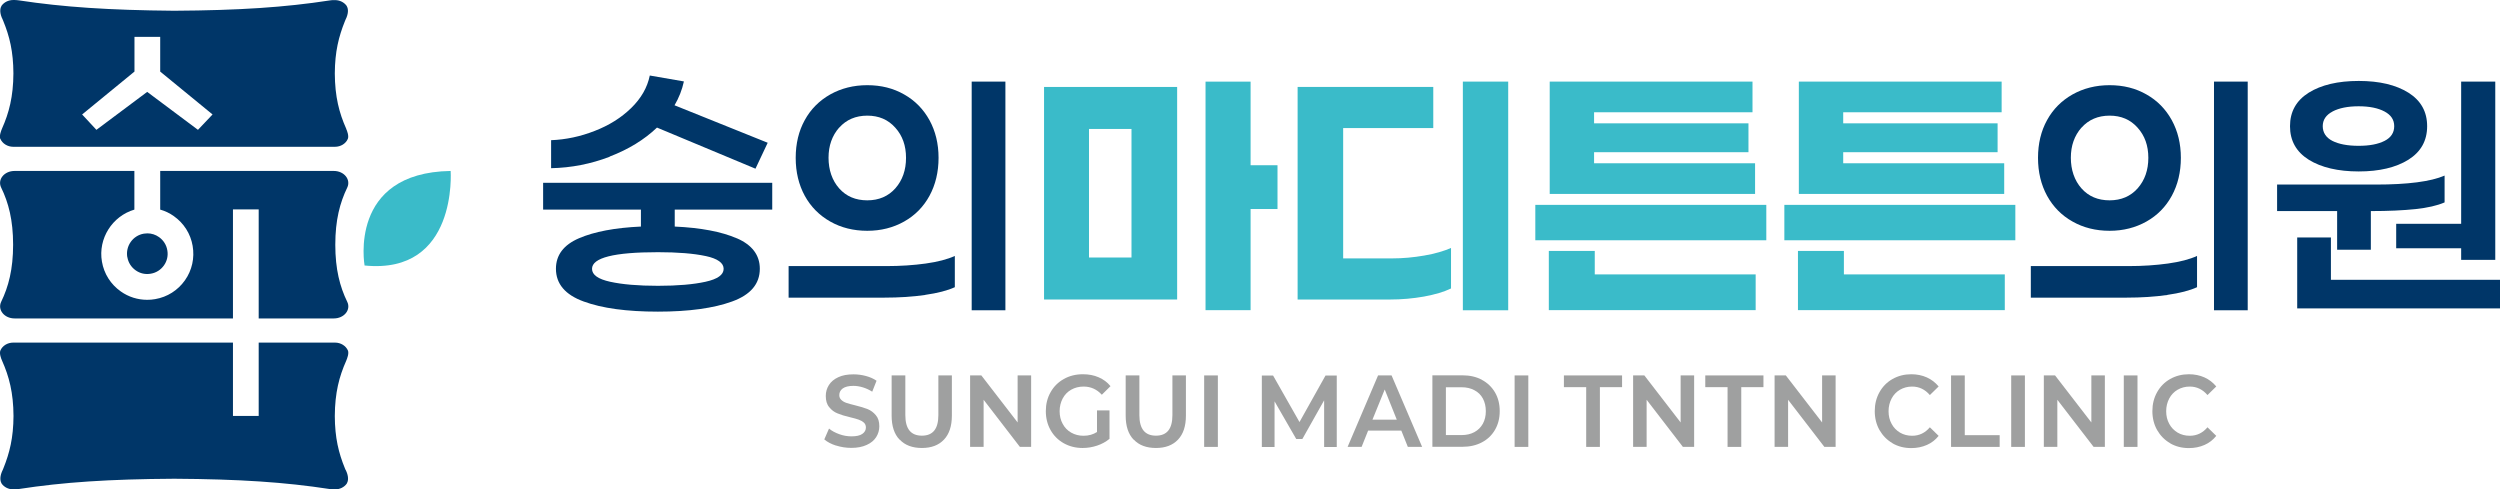 <?xml version="1.0" encoding="UTF-8"?>
<svg id="_레이어_2" data-name="레이어_2" xmlns="http://www.w3.org/2000/svg" viewBox="0 0 253.58 49.64">
  <defs>
    <style>
      .cls-1 {
        fill: #3abbc9;
      }

      .cls-2 {
        fill: #003668;
      }

      .cls-3 {
        fill: #9fa0a0;
      }
    </style>
  </defs>
  <g id="_레이어_1-2" data-name="레이어_1">
    <g>
      <path class="cls-2" d="M12.92,26.09c.09.54.39,1.01.84,1.33.45.32.99.44,1.54.34.54-.09,1.01-.39,1.33-.84h0c.32-.45.44-1,.34-1.54-.09-.54-.39-1.01-.84-1.33-.35-.25-.76-.38-1.18-.38-.12,0-.24.01-.36.03-1.12.19-1.87,1.26-1.68,2.38Z"/>
      <path class="cls-1" d="M36.98,26.93s-1.7-9.42,8.73-9.59c0,0,.75,10.54-8.73,9.59Z"/>
      <path class="cls-2" d="M35.13,13.09s-.01-.03-.02-.05h0c-.7-1.57-1.14-3.23-1.15-5.59.01-2.21.4-3.75,1.02-5.29.02-.05.04-.11.07-.17h0c.03-.08.07-.15.1-.22.24-.61.13-.98.01-1.18-.25-.35-.69-.58-1.19-.58h-.1c-.16,0-.31.01-.47.04-4.49.69-9.11,1-15.74,1.04C11.03,1.03,6.42.72,1.93.04c-.16-.02-.31-.04-.47-.04h-.1C.85,0,.41.23.16.58c-.12.2-.23.57.01,1.18.03.07.07.15.1.22h0c.03.06.05.12.07.17.63,1.54,1.01,3.08,1.02,5.29-.01,2.36-.45,4.02-1.15,5.59h0s-.01.03-.02.05c-.07.17-.29.71-.16,1.01H.04c.2.46.71.8,1.31.8h32.62c.6,0,1.11-.33,1.31-.8h0c.13-.3-.08-.84-.16-1.01ZM20.08,13.17l-5.15-3.85-5.15,3.85-1.45-1.56,5.31-4.35v-3.52h2.61v3.52l5.31,4.35-1.48,1.56Z"/>
      <path class="cls-2" d="M35.05,47.66s0,0,0,0c-.03-.06-.05-.12-.07-.17-.63-1.54-1.01-3.08-1.02-5.29.01-2.36.45-4.02,1.15-5.59h0s0,0,0,0c0-.02.01-.03.02-.05.07-.17.29-.71.16-1.01-.2-.46-.71-.8-1.31-.8h-7.74v7.44h-2.61v-7.44H1.35c-.6,0-1.11.33-1.31.8-.13.3.08.84.16,1.01,0,.02.01.03.02.05,0,0,0,0,0,0,.7,1.57,1.14,3.23,1.15,5.59-.01,2.21-.4,3.75-1.02,5.29-.02.05-.04.11-.07.17,0,0,0,0,0,0-.03.08-.07.15-.1.22-.24.61-.13.98-.01,1.18.25.35.69.58,1.19.58h.1c.16,0,.32-.01.47-.04,4.49-.69,9.11-1,15.74-1.04,6.63.04,11.24.35,15.74,1.04.16.02.31.04.47.04h.1c.5,0,.94-.23,1.19-.58.12-.2.23-.57-.01-1.18-.03-.07-.07-.15-.1-.22Z"/>
      <path class="cls-2" d="M34.01,24.82c0-2.5.47-4.26,1.21-5.79.39-.81-.31-1.69-1.36-1.69h-17.61v3.92c.5.14.96.36,1.38.66,1.02.72,1.7,1.79,1.91,3.02.21,1.23-.06,2.47-.78,3.49-.72,1.02-1.79,1.7-3.02,1.91-.27.05-.54.07-.81.07-.96,0-1.89-.29-2.68-.85-1.02-.72-1.7-1.79-1.91-3.02-.41-2.34,1.05-4.62,3.29-5.28v-3.92H1.48c-1.06,0-1.76.88-1.36,1.69.74,1.52,1.21,3.29,1.21,5.79s-.47,4.26-1.21,5.79c-.39.81.31,1.69,1.36,1.69h22.15v-11.06h2.61v11.06h7.62c1.05,0,1.76-.88,1.36-1.69-.74-1.52-1.21-3.29-1.21-5.79Z"/>
    </g>
    <g>
      <g>
        <path class="cls-2" d="M74.74,24.17c1.55.67,2.33,1.71,2.33,3.09,0,1.53-.93,2.64-2.81,3.32-1.87.68-4.38,1.03-7.53,1.03s-5.66-.34-7.53-1.03c-1.87-.68-2.81-1.79-2.81-3.32,0-1.39.78-2.42,2.33-3.09,1.55-.67,3.65-1.07,6.29-1.19v-1.72h-9.92v-2.72h23.24v2.72h-9.89v1.72c2.64.12,4.74.52,6.29,1.19ZM61.84,15.9c-1.91.73-3.89,1.12-5.94,1.16v-2.84c1.5-.06,2.97-.37,4.42-.94,1.45-.56,2.68-1.33,3.69-2.31,1.01-.98,1.65-2.08,1.9-3.31l3.46.6c-.19.87-.51,1.67-.95,2.42l9.45,3.8-1.24,2.63-9.99-4.17c-1.29,1.23-2.89,2.21-4.8,2.94ZM71.57,25.97c-1.21-.26-2.83-.39-4.83-.39-4.46,0-6.69.56-6.69,1.69,0,.6.61,1.04,1.84,1.31s2.84.41,4.85.41,3.59-.14,4.82-.41c1.23-.27,1.84-.71,1.84-1.31s-.61-1.04-1.82-1.3Z"/>
        <path class="cls-2" d="M93.84,29.92c-1.27.18-2.64.27-4.12.27h-9.73v-3.2h9.92c1.44,0,2.77-.09,3.99-.26s2.21-.43,2.95-.77v3.17c-.74.34-1.74.6-3.01.78ZM91.71,9.58c1.1.62,1.95,1.49,2.57,2.61.61,1.12.92,2.39.92,3.82s-.31,2.73-.92,3.85c-.61,1.12-1.47,1.99-2.57,2.61-1.1.62-2.35.94-3.74.94s-2.65-.31-3.76-.94-1.97-1.5-2.58-2.61c-.61-1.12-.92-2.4-.92-3.85s.31-2.73.92-3.83c.61-1.11,1.47-1.97,2.58-2.6,1.11-.62,2.36-.94,3.76-.94s2.64.31,3.74.94ZM85.12,12.94c-.72.82-1.08,1.84-1.08,3.06s.36,2.3,1.08,3.11c.72.81,1.67,1.21,2.85,1.21s2.13-.41,2.85-1.22c.72-.82,1.08-1.85,1.08-3.09s-.36-2.25-1.09-3.06c-.73-.82-1.67-1.22-2.84-1.22s-2.13.41-2.85,1.22ZM98.56,31.46V8.28h3.42v23.19h-3.42Z"/>
        <path class="cls-1" d="M119.4,8.82v21.56h-13.5V8.82h13.5ZM114.77,26.12v-13.04h-4.31v13.04h4.31ZM126.85,21.2v10.26h-4.57V8.28h4.57v8.48h2.73v4.44h-2.73Z"/>
        <path class="cls-1" d="M136.24,12.99v13.22h4.95c1.1,0,2.19-.1,3.28-.29,1.09-.19,1.99-.45,2.71-.77v4.11c-.7.34-1.61.61-2.74.82-1.13.2-2.28.3-3.44.3h-9.38V8.82h13.76v4.17h-9.13ZM148.38,31.46V8.28h4.6v23.19h-4.6Z"/>
        <path class="cls-1" d="M179.16,24.37h-23.43v-3.59h23.43v3.59ZM178.08,27.84v3.62h-20.98v-6.01h4.66v2.38h16.33ZM157.19,19.66v-11.38h20.57v3.11h-16.07v1.12h15.66v2.93h-15.66v1.12h16.33v3.11h-20.83Z"/>
        <path class="cls-1" d="M204.42,24.37h-23.43v-3.59h23.43v3.59ZM203.35,27.84v3.62h-20.98v-6.01h4.66v2.38h16.33ZM182.46,19.66v-11.38h20.57v3.11h-16.07v1.12h15.66v2.93h-15.66v1.12h16.33v3.11h-20.83Z"/>
        <path class="cls-2" d="M219.84,29.92c-1.27.18-2.64.27-4.12.27h-9.73v-3.2h9.92c1.44,0,2.77-.09,3.99-.26s2.21-.43,2.95-.77v3.17c-.74.34-1.74.6-3.01.78ZM217.72,9.58c1.1.62,1.95,1.49,2.57,2.61.61,1.12.92,2.39.92,3.82s-.31,2.73-.92,3.85c-.61,1.12-1.47,1.99-2.57,2.61-1.1.62-2.35.94-3.74.94s-2.65-.31-3.76-.94c-1.11-.62-1.97-1.5-2.58-2.61-.61-1.12-.92-2.4-.92-3.85s.31-2.73.92-3.83c.61-1.11,1.47-1.97,2.58-2.6,1.11-.62,2.36-.94,3.76-.94s2.64.31,3.74.94ZM211.13,12.94c-.72.82-1.08,1.84-1.08,3.06s.36,2.3,1.08,3.11c.72.81,1.67,1.21,2.85,1.21s2.13-.41,2.85-1.22c.72-.82,1.08-1.85,1.08-3.09s-.36-2.25-1.09-3.06c-.73-.82-1.67-1.22-2.84-1.22s-2.13.41-2.85,1.22ZM224.57,31.46V8.28h3.42v23.19h-3.42Z"/>
        <path class="cls-2" d="M230.97,21.41v-2.69h10.02c3.23,0,5.56-.3,6.97-.91v2.72c-.74.32-1.73.55-2.96.68-1.24.13-2.74.2-4.52.2v3.92h-3.42v-3.92h-6.09ZM234.18,16.2c-1.27-.8-1.9-1.93-1.9-3.4s.63-2.6,1.9-3.4c1.27-.79,2.96-1.19,5.07-1.19s3.77.4,5.04,1.19c1.27.8,1.9,1.93,1.9,3.4s-.63,2.6-1.9,3.4c-1.27.79-2.95,1.19-5.04,1.19s-3.8-.4-5.07-1.19ZM253.58,31.28h-20.57v-7.19h3.42v4.29h17.15v2.9ZM236.6,11.31c-.67.35-1,.85-1,1.49s.33,1.16.98,1.49c.65.33,1.54.5,2.66.5s1.98-.17,2.63-.5c.65-.33.98-.83.98-1.49s-.33-1.14-.98-1.49c-.66-.35-1.53-.53-2.63-.53s-1.98.18-2.65.53ZM249.64,8.28h3.46v18.08h-3.46v-1.18h-6.59v-2.48h6.59v-14.43Z"/>
      </g>
      <g>
        <path class="cls-3" d="M84.81,45.2c-.5-.16-.9-.37-1.2-.63l.48-1.1c.28.24.63.42,1.04.57.41.15.82.22,1.24.22.49,0,.86-.08,1.1-.25.24-.17.36-.38.36-.65,0-.21-.07-.37-.21-.5-.14-.12-.31-.22-.51-.29-.2-.07-.5-.16-.89-.25-.52-.12-.94-.25-1.27-.39-.33-.13-.61-.34-.84-.63-.24-.28-.35-.66-.35-1.14,0-.41.11-.78.32-1.11.21-.33.53-.6.95-.79.42-.2.94-.29,1.54-.29.44,0,.86.06,1.27.17.41.11.77.27,1.07.48l-.44,1.11c-.3-.19-.62-.34-.95-.44-.33-.1-.65-.15-.96-.15-.48,0-.84.09-1.08.26-.24.18-.35.4-.35.68,0,.2.07.36.21.49.14.13.31.23.52.3.21.07.5.15.87.24.53.13.96.26,1.28.39.32.13.6.34.83.62.24.28.35.65.35,1.12,0,.4-.11.77-.32,1.1-.21.33-.53.6-.96.79-.43.2-.95.3-1.56.3-.53,0-1.05-.08-1.55-.24Z"/>
        <path class="cls-3" d="M91.24,44.59c-.54-.57-.8-1.38-.8-2.43v-4.08h1.39v4.03c0,1.39.56,2.08,1.68,2.08s1.67-.69,1.67-2.08v-4.03h1.37v4.08c0,1.06-.27,1.87-.8,2.43-.54.57-1.28.85-2.24.85s-1.72-.28-2.25-.85Z"/>
        <path class="cls-3" d="M104.59,45.33h-1.14l-3.68-4.78v4.78h-1.37v-7.25h1.14l3.68,4.77v-4.77h1.37v7.25Z"/>
        <path class="cls-3" d="M112.54,41.62v2.89c-.36.3-.78.53-1.26.69-.48.16-.97.24-1.47.24-.7,0-1.34-.16-1.91-.48-.57-.32-1.02-.77-1.34-1.34-.32-.57-.48-1.21-.48-1.92s.16-1.36.49-1.93c.32-.57.77-1.01,1.34-1.33.57-.32,1.21-.48,1.93-.48.59,0,1.12.1,1.6.31s.88.5,1.2.9l-.88.87c-.5-.55-1.12-.83-1.85-.83-.47,0-.89.11-1.26.32-.37.21-.66.51-.86.89-.2.38-.31.81-.31,1.29s.1.9.31,1.28c.2.38.49.68.86.89.37.21.78.32,1.25.32.53,0,.98-.13,1.37-.38v-2.19h1.27Z"/>
        <path class="cls-3" d="M114.98,44.59c-.54-.57-.8-1.38-.8-2.43v-4.08h1.39v4.03c0,1.39.56,2.08,1.68,2.08s1.67-.69,1.67-2.08v-4.03h1.37v4.08c0,1.06-.27,1.87-.8,2.43-.54.57-1.28.85-2.24.85s-1.72-.28-2.25-.85Z"/>
        <path class="cls-3" d="M123.53,38.08v7.25h-1.39v-7.25h1.39Z"/>
        <path class="cls-3" d="M134.3,40.62l-2.2,3.91h-.62l-2.2-3.82v4.63h-1.29v-7.25h1.14l2.68,4.72,2.64-4.72h1.14v7.25s-1.28,0-1.28,0v-4.71Z"/>
        <path class="cls-3" d="M138.77,43.68l-.66,1.65h-1.42l3.09-7.25h1.37l3.1,7.25h-1.45l-.66-1.65h-3.36ZM140.45,39.52l-1.24,3.05h2.47l-1.22-3.05Z"/>
        <path class="cls-3" d="M150.31,38.53c.57.3,1.01.73,1.33,1.27.32.55.48,1.18.48,1.9s-.16,1.35-.48,1.9c-.32.55-.76.97-1.33,1.27-.57.3-1.23.45-1.97.45h-3.05v-7.25h3.05c.75,0,1.4.15,1.97.45ZM149.55,43.83c.37-.2.65-.48.86-.85.2-.37.3-.79.3-1.27s-.1-.92-.3-1.29c-.2-.37-.49-.65-.86-.84-.37-.2-.8-.3-1.29-.3h-1.6v4.85h1.6c.49,0,.92-.1,1.29-.3Z"/>
        <path class="cls-3" d="M155.02,38.08v7.25h-1.39v-7.25h1.39Z"/>
        <path class="cls-3" d="M158.63,39.27v-1.19h5.9v1.19h-2.25v6.06h-1.39v-6.06h-2.26Z"/>
        <path class="cls-3" d="M171.84,45.33h-1.14l-3.68-4.78v4.78h-1.37v-7.25h1.14l3.68,4.77v-4.77h1.37v7.25Z"/>
        <path class="cls-3" d="M172.97,39.27v-1.19h5.9v1.19h-2.25v6.06h-1.39v-6.06h-2.26Z"/>
        <path class="cls-3" d="M186.19,45.33h-1.14l-3.68-4.78v4.78h-1.37v-7.25h1.14l3.68,4.77v-4.77h1.37v7.25Z"/>
        <path class="cls-3" d="M191.97,44.96c-.56-.32-1-.77-1.33-1.34-.32-.57-.48-1.21-.48-1.92s.16-1.35.48-1.92c.32-.57.76-1.02,1.33-1.34.57-.32,1.2-.48,1.9-.48.57,0,1.1.11,1.57.32.47.21.87.52,1.2.92l-.89.87c-.49-.57-1.09-.86-1.8-.86-.46,0-.86.11-1.23.32-.36.21-.65.51-.85.89-.2.38-.31.81-.31,1.29s.1.9.31,1.28c.2.38.49.67.85.89.36.21.77.32,1.23.32.72,0,1.32-.29,1.8-.86l.89.87c-.32.4-.71.71-1.19.92-.48.21-1,.32-1.59.32-.7,0-1.33-.16-1.89-.48Z"/>
        <path class="cls-3" d="M199.29,38.08v6.06h3.54v1.19h-4.93v-7.25h1.39Z"/>
        <path class="cls-3" d="M205.39,38.08v7.25h-1.39v-7.25h1.39Z"/>
        <path class="cls-3" d="M213.5,45.33h-1.14l-3.68-4.78v4.78h-1.37v-7.25h1.14l3.68,4.77v-4.77h1.37v7.25Z"/>
        <path class="cls-3" d="M216.81,38.08v7.25h-1.39v-7.25h1.39Z"/>
        <path class="cls-3" d="M220.13,44.96c-.56-.32-1-.77-1.33-1.34-.32-.57-.48-1.21-.48-1.92s.16-1.35.48-1.92c.32-.57.76-1.02,1.33-1.34.57-.32,1.2-.48,1.9-.48.57,0,1.1.11,1.57.32.47.21.87.52,1.2.92l-.89.87c-.49-.57-1.09-.86-1.8-.86-.46,0-.86.11-1.23.32-.36.21-.65.51-.85.89-.2.38-.31.81-.31,1.29s.1.9.31,1.28c.2.38.49.67.85.89.36.21.77.32,1.23.32.72,0,1.32-.29,1.8-.86l.89.87c-.32.4-.71.71-1.19.92-.48.21-1,.32-1.59.32-.7,0-1.33-.16-1.89-.48Z"/>
      </g>
    </g>
  </g>
</svg>